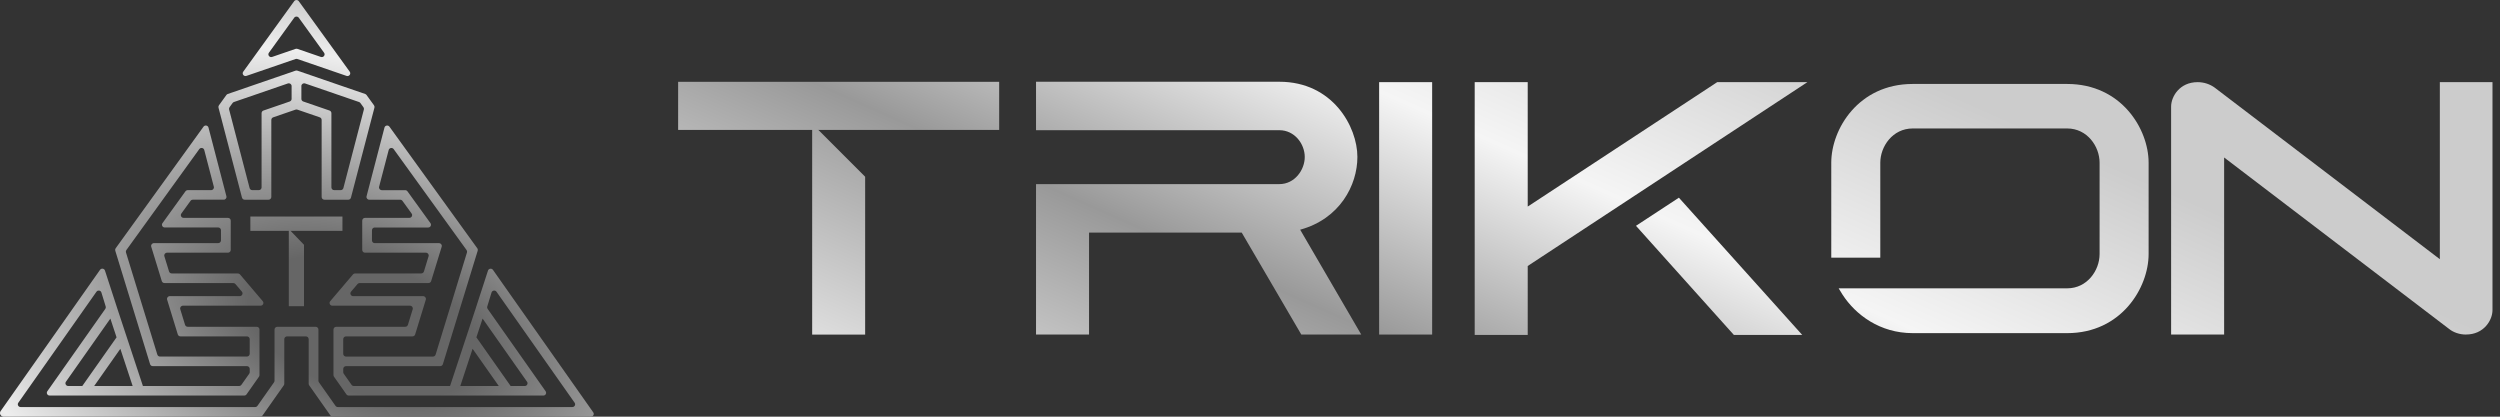 <svg width="240" height="40" viewBox="0 0 240 40" fill="none" xmlns="http://www.w3.org/2000/svg">
<rect x="0" y="0" width="240" height="40" fill="#333333" stroke="none"/>
<path d="M23.232 18.974C23.262 19.091 23.37 19.173 23.492 19.173H25.778C25.926 19.173 26.047 19.055 26.047 18.909V11.513C26.047 11.401 26.119 11.301 26.227 11.263L28.373 10.525C28.43 10.506 28.493 10.506 28.55 10.525L30.697 11.263C30.805 11.3 30.877 11.4 30.877 11.513V18.909C30.877 19.055 30.997 19.173 31.145 19.173H33.432C33.554 19.173 33.662 19.091 33.692 18.974L35.947 10.33C35.967 10.255 35.951 10.175 35.906 10.112L35.187 9.119C35.155 9.074 35.109 9.041 35.057 9.022L28.549 6.783C28.492 6.764 28.429 6.764 28.372 6.783L21.865 9.022C21.812 9.041 21.767 9.074 21.734 9.119L21.016 10.112C20.971 10.175 20.955 10.256 20.975 10.33L23.23 18.974H23.232ZM28.931 8.261C28.931 8.079 29.113 7.952 29.288 8.012L34.467 9.794C34.52 9.812 34.564 9.846 34.596 9.889L34.891 10.296C34.937 10.359 34.952 10.439 34.932 10.514L32.965 18.055C32.935 18.172 32.828 18.254 32.705 18.254H32.083C31.935 18.254 31.815 18.136 31.815 17.99V10.861C31.815 10.749 31.742 10.65 31.636 10.612L29.112 9.744C29.004 9.707 28.933 9.608 28.933 9.495V8.261H28.931ZM22.034 10.296L22.328 9.889C22.36 9.845 22.406 9.811 22.458 9.794L27.636 8.012C27.811 7.952 27.994 8.079 27.994 8.261V9.495C27.994 9.607 27.921 9.706 27.815 9.744L25.291 10.612C25.183 10.649 25.112 10.748 25.112 10.861V17.99C25.112 18.136 24.992 18.254 24.843 18.254H24.222C24.099 18.254 23.991 18.172 23.962 18.055L21.994 10.514C21.975 10.439 21.99 10.36 22.036 10.296H22.034Z" fill="url(#paint0_angular_204_484)"/>
<path d="M56.952 39.587L47.324 25.908C47.198 25.728 46.915 25.77 46.847 25.977L45.699 29.506C45.699 29.506 45.699 29.51 45.699 29.512L43.206 37.056H33.968C33.88 37.056 33.797 37.013 33.748 36.942L32.998 35.877C32.967 35.834 32.951 35.781 32.951 35.728V35.412C32.951 35.267 33.071 35.149 33.219 35.149H42.259C42.377 35.149 42.482 35.072 42.516 34.961L45.86 24.066C45.883 23.988 45.87 23.904 45.821 23.837L37.388 12.162C37.255 11.979 36.965 12.032 36.909 12.249L35.189 18.843C35.146 19.01 35.274 19.172 35.45 19.172H38.417C38.504 19.172 38.586 19.214 38.635 19.283L39.515 20.5C39.642 20.675 39.515 20.916 39.296 20.916H35.042C34.894 20.916 34.774 21.034 34.774 21.18V23.996C34.774 24.141 34.894 24.259 35.042 24.259H40.888C41.069 24.259 41.197 24.43 41.145 24.599L40.696 26.064C40.661 26.175 40.557 26.251 40.438 26.251H34.091C34.011 26.251 33.935 26.285 33.885 26.346L31.701 28.914C31.555 29.086 31.679 29.347 31.907 29.347H39.362C39.542 29.347 39.67 29.518 39.619 29.687L39.16 31.184C39.125 31.295 39.021 31.371 38.903 31.371H32.282C32.134 31.371 32.014 31.489 32.014 31.634V36.013C32.014 36.067 32.031 36.118 32.062 36.162L33.257 37.86C33.306 37.931 33.389 37.974 33.477 37.974H52.16C52.376 37.974 52.504 37.735 52.38 37.561L46.812 29.65C46.765 29.584 46.752 29.5 46.776 29.424L47.187 28.083C47.252 27.871 47.538 27.827 47.665 28.009L55.165 38.664C55.288 38.839 55.161 39.077 54.944 39.077H32.432C32.343 39.077 32.261 39.034 32.211 38.963L30.617 36.699C30.586 36.655 30.569 36.602 30.569 36.549V31.634C30.569 31.488 30.449 31.37 30.301 31.37H26.624C26.476 31.37 26.355 31.488 26.355 31.634V36.549C26.355 36.603 26.339 36.655 26.308 36.699L24.714 38.963C24.664 39.034 24.581 39.077 24.493 39.077H1.979C1.763 39.077 1.635 38.838 1.759 38.663L9.259 28.008C9.386 27.825 9.672 27.87 9.736 28.082L10.148 29.423C10.172 29.5 10.158 29.583 10.112 29.649L4.544 37.56C4.421 37.735 4.548 37.973 4.765 37.973H23.447C23.535 37.973 23.618 37.93 23.668 37.859L24.863 36.161C24.894 36.117 24.911 36.065 24.911 36.012V31.634C24.911 31.488 24.791 31.37 24.642 31.37H18.022C17.904 31.37 17.799 31.294 17.765 31.183L17.306 29.686C17.254 29.517 17.383 29.346 17.563 29.346H25.017C25.245 29.346 25.37 29.085 25.224 28.913L23.04 26.345C22.989 26.285 22.914 26.25 22.834 26.25H16.486C16.368 26.25 16.263 26.174 16.229 26.063L15.779 24.598C15.728 24.429 15.856 24.258 16.037 24.258H21.883C22.031 24.258 22.151 24.14 22.151 23.995V21.179C22.151 21.033 22.031 20.915 21.883 20.915H17.628C17.411 20.915 17.283 20.674 17.41 20.499L18.29 19.282C18.34 19.213 18.421 19.171 18.508 19.171H21.475C21.65 19.171 21.779 19.008 21.735 18.842L20.016 12.248C19.959 12.031 19.669 11.978 19.537 12.161L11.103 23.836C11.056 23.902 11.041 23.987 11.065 24.065L14.408 34.96C14.443 35.071 14.547 35.148 14.665 35.148H23.706C23.854 35.148 23.974 35.266 23.974 35.411V35.727C23.974 35.781 23.957 35.833 23.926 35.876L23.177 36.941C23.127 37.012 23.044 37.055 22.956 37.055H13.719L11.226 29.511C11.226 29.511 11.226 29.508 11.226 29.506L10.077 25.976C10.01 25.767 9.727 25.727 9.601 25.907L0.063 39.459C-0.099 39.688 0.069 40 0.352 40H24.984C25.072 40 25.155 39.957 25.205 39.886L27.245 36.989C27.276 36.945 27.292 36.892 27.292 36.839V32.557C27.292 32.411 27.413 32.293 27.561 32.293H29.365C29.513 32.293 29.633 32.411 29.633 32.557V36.839C29.633 36.893 29.65 36.945 29.681 36.989L31.721 39.886C31.77 39.957 31.853 40 31.941 40H56.731C56.948 40 57.075 39.761 56.952 39.587ZM32.95 32.558C32.95 32.412 33.07 32.294 33.218 32.294H39.597C39.715 32.294 39.82 32.218 39.854 32.107L40.878 28.771C40.93 28.602 40.801 28.431 40.621 28.431H33.907C33.679 28.431 33.555 28.17 33.701 27.998L34.321 27.269C34.372 27.209 34.447 27.174 34.527 27.174H41.133C41.251 27.174 41.356 27.098 41.39 26.987L42.403 23.683C42.455 23.514 42.327 23.343 42.146 23.343H35.976C35.828 23.343 35.708 23.225 35.708 23.08V22.104C35.708 21.958 35.828 21.84 35.976 21.84H41.106C41.324 21.84 41.451 21.599 41.325 21.424L39.116 18.367C39.065 18.298 38.984 18.256 38.897 18.256H36.654C36.479 18.256 36.35 18.093 36.394 17.927L37.313 14.405C37.37 14.187 37.66 14.134 37.792 14.317L44.791 24.006C44.839 24.072 44.853 24.157 44.83 24.235L41.819 34.044C41.785 34.155 41.68 34.232 41.562 34.232H33.217C33.069 34.232 32.949 34.114 32.949 33.968V32.56L32.95 32.558ZM45.37 33.485L47.884 37.058H44.188L45.368 33.485H45.37ZM50.595 36.644C50.718 36.819 50.591 37.058 50.374 37.058H49.02C49.017 37.052 49.014 37.046 49.01 37.039L45.755 32.414C45.749 32.405 45.74 32.397 45.732 32.389L46.328 30.584L50.594 36.645L50.595 36.644ZM23.706 34.23H15.361C15.243 34.23 15.138 34.153 15.104 34.042L12.093 24.233C12.069 24.154 12.083 24.071 12.132 24.004L19.131 14.315C19.264 14.132 19.554 14.185 19.61 14.403L20.528 17.925C20.572 18.092 20.443 18.254 20.268 18.254H18.024C17.937 18.254 17.855 18.296 17.805 18.365L15.597 21.422C15.471 21.597 15.597 21.838 15.816 21.838H20.946C21.094 21.838 21.214 21.956 21.214 22.102V23.078C21.214 23.223 21.094 23.341 20.946 23.341H14.775C14.595 23.341 14.466 23.512 14.518 23.681L15.532 26.985C15.566 27.096 15.671 27.172 15.789 27.172H22.395C22.474 27.172 22.55 27.207 22.601 27.267L23.221 27.996C23.367 28.168 23.242 28.429 23.014 28.429H16.301C16.12 28.429 15.992 28.6 16.044 28.769L17.068 32.105C17.102 32.216 17.206 32.292 17.325 32.292H23.704C23.853 32.292 23.973 32.41 23.973 32.556V33.964C23.973 34.11 23.853 34.228 23.704 34.228L23.706 34.23ZM6.33 36.644L10.596 30.583L11.191 32.388C11.184 32.396 11.176 32.404 11.169 32.413L7.913 37.038C7.909 37.045 7.906 37.051 7.903 37.057H6.551C6.334 37.057 6.207 36.818 6.33 36.643V36.644ZM9.04 37.057L11.554 33.485L12.735 37.057H9.039H9.04Z" fill="url(#paint1_angular_204_484)"/>
<path d="M23.658 7.286L28.374 5.665C28.431 5.646 28.494 5.646 28.552 5.665L33.267 7.286C33.514 7.371 33.726 7.094 33.575 6.884L28.681 0.111C28.574 -0.037 28.35 -0.037 28.243 0.111L23.349 6.884C23.198 7.094 23.41 7.371 23.657 7.286H23.658ZM25.814 5.064L28.244 1.701C28.35 1.552 28.574 1.552 28.682 1.701L31.111 5.064C31.263 5.273 31.05 5.55 30.803 5.466L28.552 4.691C28.494 4.672 28.431 4.672 28.374 4.691L26.122 5.466C25.876 5.55 25.663 5.273 25.814 5.064Z" fill="url(#paint2_angular_204_484)"/>
<path d="M32.875 20.788H24.034V22.163H27.724V29.395H29.184V23.501L27.895 22.163H32.875V20.788Z" fill="url(#paint3_angular_204_484)"/>
<path d="M99.636 17.85H122.827C124.417 17.85 125.433 16.392 125.433 15.07C125.433 13.749 124.417 12.326 122.827 12.326H99.636V8.022H122.827C127.735 8.022 130.139 12.088 130.139 15.067C130.139 17.745 128.48 20.86 124.79 21.878L124.553 21.944L130.377 31.94H125.028L119.305 22.15H104.377V31.94H99.636V17.847V17.85Z" fill="url(#paint4_linear_204_484)"/>
<path d="M137.312 8.06V31.943H132.571V8.06H137.312Z" fill="url(#paint5_linear_204_484)"/>
<path d="M175.802 15.616C175.802 12.396 178.408 8.06 183.621 8.06H198.448C203.661 8.06 206.267 12.396 206.267 15.616V24.391C206.267 27.611 203.661 31.981 198.448 31.981H183.621C180.473 31.981 178.136 30.219 176.885 28.289L176.511 27.68H198.448C200.377 27.68 201.561 25.953 201.561 24.394V15.619C201.561 14.06 200.377 12.332 198.448 12.332H183.621C181.692 12.332 180.508 14.06 180.508 15.619V24.733H175.802V15.616Z" fill="url(#paint6_linear_204_484)"/>
<path d="M146.486 8.06V20.154L164.902 8.06H172.923L146.483 25.44V31.978H141.742V8.06H146.486ZM157.32 21.713L161.146 19.206L172.622 31.978H166.529L157.32 21.713Z" fill="url(#paint7_linear_204_484)"/>
<path d="M95.921 12.472H65.101V7.854H95.921V12.472Z" fill="url(#paint8_linear_204_484)"/>
<path d="M83.054 32.12H77.968V11.876L83.054 16.966V32.12Z" fill="url(#paint9_linear_204_484)"/>
<path d="M130.677 32.117H124.926L119.204 22.328H104.548V32.117H99.459V17.675H122.824C124.277 17.675 125.256 16.329 125.256 15.07C125.256 13.812 124.277 12.5 122.824 12.5H99.459V7.848H122.824C127.932 7.848 130.31 12.158 130.31 15.067C130.31 17.79 128.616 21.003 124.835 22.046L124.816 22.052L130.677 32.114V32.117Z" fill="url(#paint10_linear_204_484)"/>
<path d="M137.486 32.117H132.397V7.886H137.486V32.117Z" fill="url(#paint11_linear_204_484)"/>
<path d="M173.012 32.152H166.45L157.054 21.678L161.174 18.978L173.012 32.152ZM146.661 32.152H141.571V7.886H146.661V19.831L164.851 7.886H173.509L146.661 25.535V32.152Z" fill="url(#paint12_linear_204_484)"/>
<path d="M236.736 32.117C236.124 32.117 235.529 31.917 235.101 31.569L213.516 15.118V32.117H208.427V10.228C208.427 9.284 209.235 7.886 210.97 7.886C211.575 7.886 212.164 8.079 212.633 8.428L234.224 24.882V7.883H239.279V29.772C239.279 30.716 238.471 32.114 236.736 32.114V32.117Z" fill="url(#paint13_linear_204_484)"/>
<defs>
<radialGradient id="paint0_angular_204_484" cx="0" cy="0" r="1" gradientUnits="userSpaceOnUse" gradientTransform="translate(34.959 31.451) rotate(18.118) scale(82.036 44.144)">
<stop offset="0.14" stop-color="#666666"/>
<stop offset="0.555" stop-color="#EEEEEE"/>
<stop offset="0.835" stop-color="#999999"/>
</radialGradient>
<radialGradient id="paint1_angular_204_484" cx="0" cy="0" r="1" gradientUnits="userSpaceOnUse" gradientTransform="translate(34.959 31.451) rotate(18.118) scale(82.036 44.144)">
<stop offset="0.14" stop-color="#666666"/>
<stop offset="0.555" stop-color="#EEEEEE"/>
<stop offset="0.835" stop-color="#999999"/>
</radialGradient>
<radialGradient id="paint2_angular_204_484" cx="0" cy="0" r="1" gradientUnits="userSpaceOnUse" gradientTransform="translate(34.959 31.451) rotate(18.118) scale(82.036 44.144)">
<stop offset="0.14" stop-color="#666666"/>
<stop offset="0.555" stop-color="#EEEEEE"/>
<stop offset="0.835" stop-color="#999999"/>
</radialGradient>
<radialGradient id="paint3_angular_204_484" cx="0" cy="0" r="1" gradientUnits="userSpaceOnUse" gradientTransform="translate(34.959 31.451) rotate(18.118) scale(82.036 44.144)">
<stop offset="0.14" stop-color="#666666"/>
<stop offset="0.555" stop-color="#EEEEEE"/>
<stop offset="0.835" stop-color="#999999"/>
</radialGradient>
<linearGradient id="paint4_linear_204_484" x1="65.101" y1="32.152" x2="93.972" y2="-32.618" gradientUnits="userSpaceOnUse">
<stop stop-color="#EEEEEE"/>
<stop offset="0.387" stop-color="#999999"/>
<stop offset="0.687" stop-color="#F5F5F5"/>
<stop offset="1" stop-color="#CCCCCC"/>
</linearGradient>
<linearGradient id="paint5_linear_204_484" x1="65.101" y1="32.152" x2="93.972" y2="-32.618" gradientUnits="userSpaceOnUse">
<stop stop-color="#EEEEEE"/>
<stop offset="0.387" stop-color="#999999"/>
<stop offset="0.687" stop-color="#F5F5F5"/>
<stop offset="1" stop-color="#CCCCCC"/>
</linearGradient>
<linearGradient id="paint6_linear_204_484" x1="65.101" y1="32.152" x2="93.972" y2="-32.618" gradientUnits="userSpaceOnUse">
<stop stop-color="#EEEEEE"/>
<stop offset="0.387" stop-color="#999999"/>
<stop offset="0.687" stop-color="#F5F5F5"/>
<stop offset="1" stop-color="#CCCCCC"/>
</linearGradient>
<linearGradient id="paint7_linear_204_484" x1="65.101" y1="32.152" x2="93.972" y2="-32.618" gradientUnits="userSpaceOnUse">
<stop stop-color="#EEEEEE"/>
<stop offset="0.387" stop-color="#999999"/>
<stop offset="0.687" stop-color="#F5F5F5"/>
<stop offset="1" stop-color="#CCCCCC"/>
</linearGradient>
<linearGradient id="paint8_linear_204_484" x1="65.101" y1="32.152" x2="93.972" y2="-32.618" gradientUnits="userSpaceOnUse">
<stop stop-color="#EEEEEE"/>
<stop offset="0.387" stop-color="#999999"/>
<stop offset="0.687" stop-color="#F5F5F5"/>
<stop offset="1" stop-color="#CCCCCC"/>
</linearGradient>
<linearGradient id="paint9_linear_204_484" x1="65.101" y1="32.152" x2="93.972" y2="-32.618" gradientUnits="userSpaceOnUse">
<stop stop-color="#EEEEEE"/>
<stop offset="0.387" stop-color="#999999"/>
<stop offset="0.687" stop-color="#F5F5F5"/>
<stop offset="1" stop-color="#CCCCCC"/>
</linearGradient>
<linearGradient id="paint10_linear_204_484" x1="65.101" y1="32.152" x2="93.972" y2="-32.618" gradientUnits="userSpaceOnUse">
<stop stop-color="#EEEEEE"/>
<stop offset="0.387" stop-color="#999999"/>
<stop offset="0.687" stop-color="#F5F5F5"/>
<stop offset="1" stop-color="#CCCCCC"/>
</linearGradient>
<linearGradient id="paint11_linear_204_484" x1="65.101" y1="32.152" x2="93.972" y2="-32.618" gradientUnits="userSpaceOnUse">
<stop stop-color="#EEEEEE"/>
<stop offset="0.387" stop-color="#999999"/>
<stop offset="0.687" stop-color="#F5F5F5"/>
<stop offset="1" stop-color="#CCCCCC"/>
</linearGradient>
<linearGradient id="paint12_linear_204_484" x1="65.101" y1="32.152" x2="93.972" y2="-32.618" gradientUnits="userSpaceOnUse">
<stop stop-color="#EEEEEE"/>
<stop offset="0.387" stop-color="#999999"/>
<stop offset="0.687" stop-color="#F5F5F5"/>
<stop offset="1" stop-color="#CCCCCC"/>
</linearGradient>
<linearGradient id="paint13_linear_204_484" x1="65.101" y1="32.152" x2="93.972" y2="-32.618" gradientUnits="userSpaceOnUse">
<stop stop-color="#EEEEEE"/>
<stop offset="0.387" stop-color="#999999"/>
<stop offset="0.687" stop-color="#F5F5F5"/>
<stop offset="1" stop-color="#CCCCCC"/>
</linearGradient>
</defs>
</svg>

